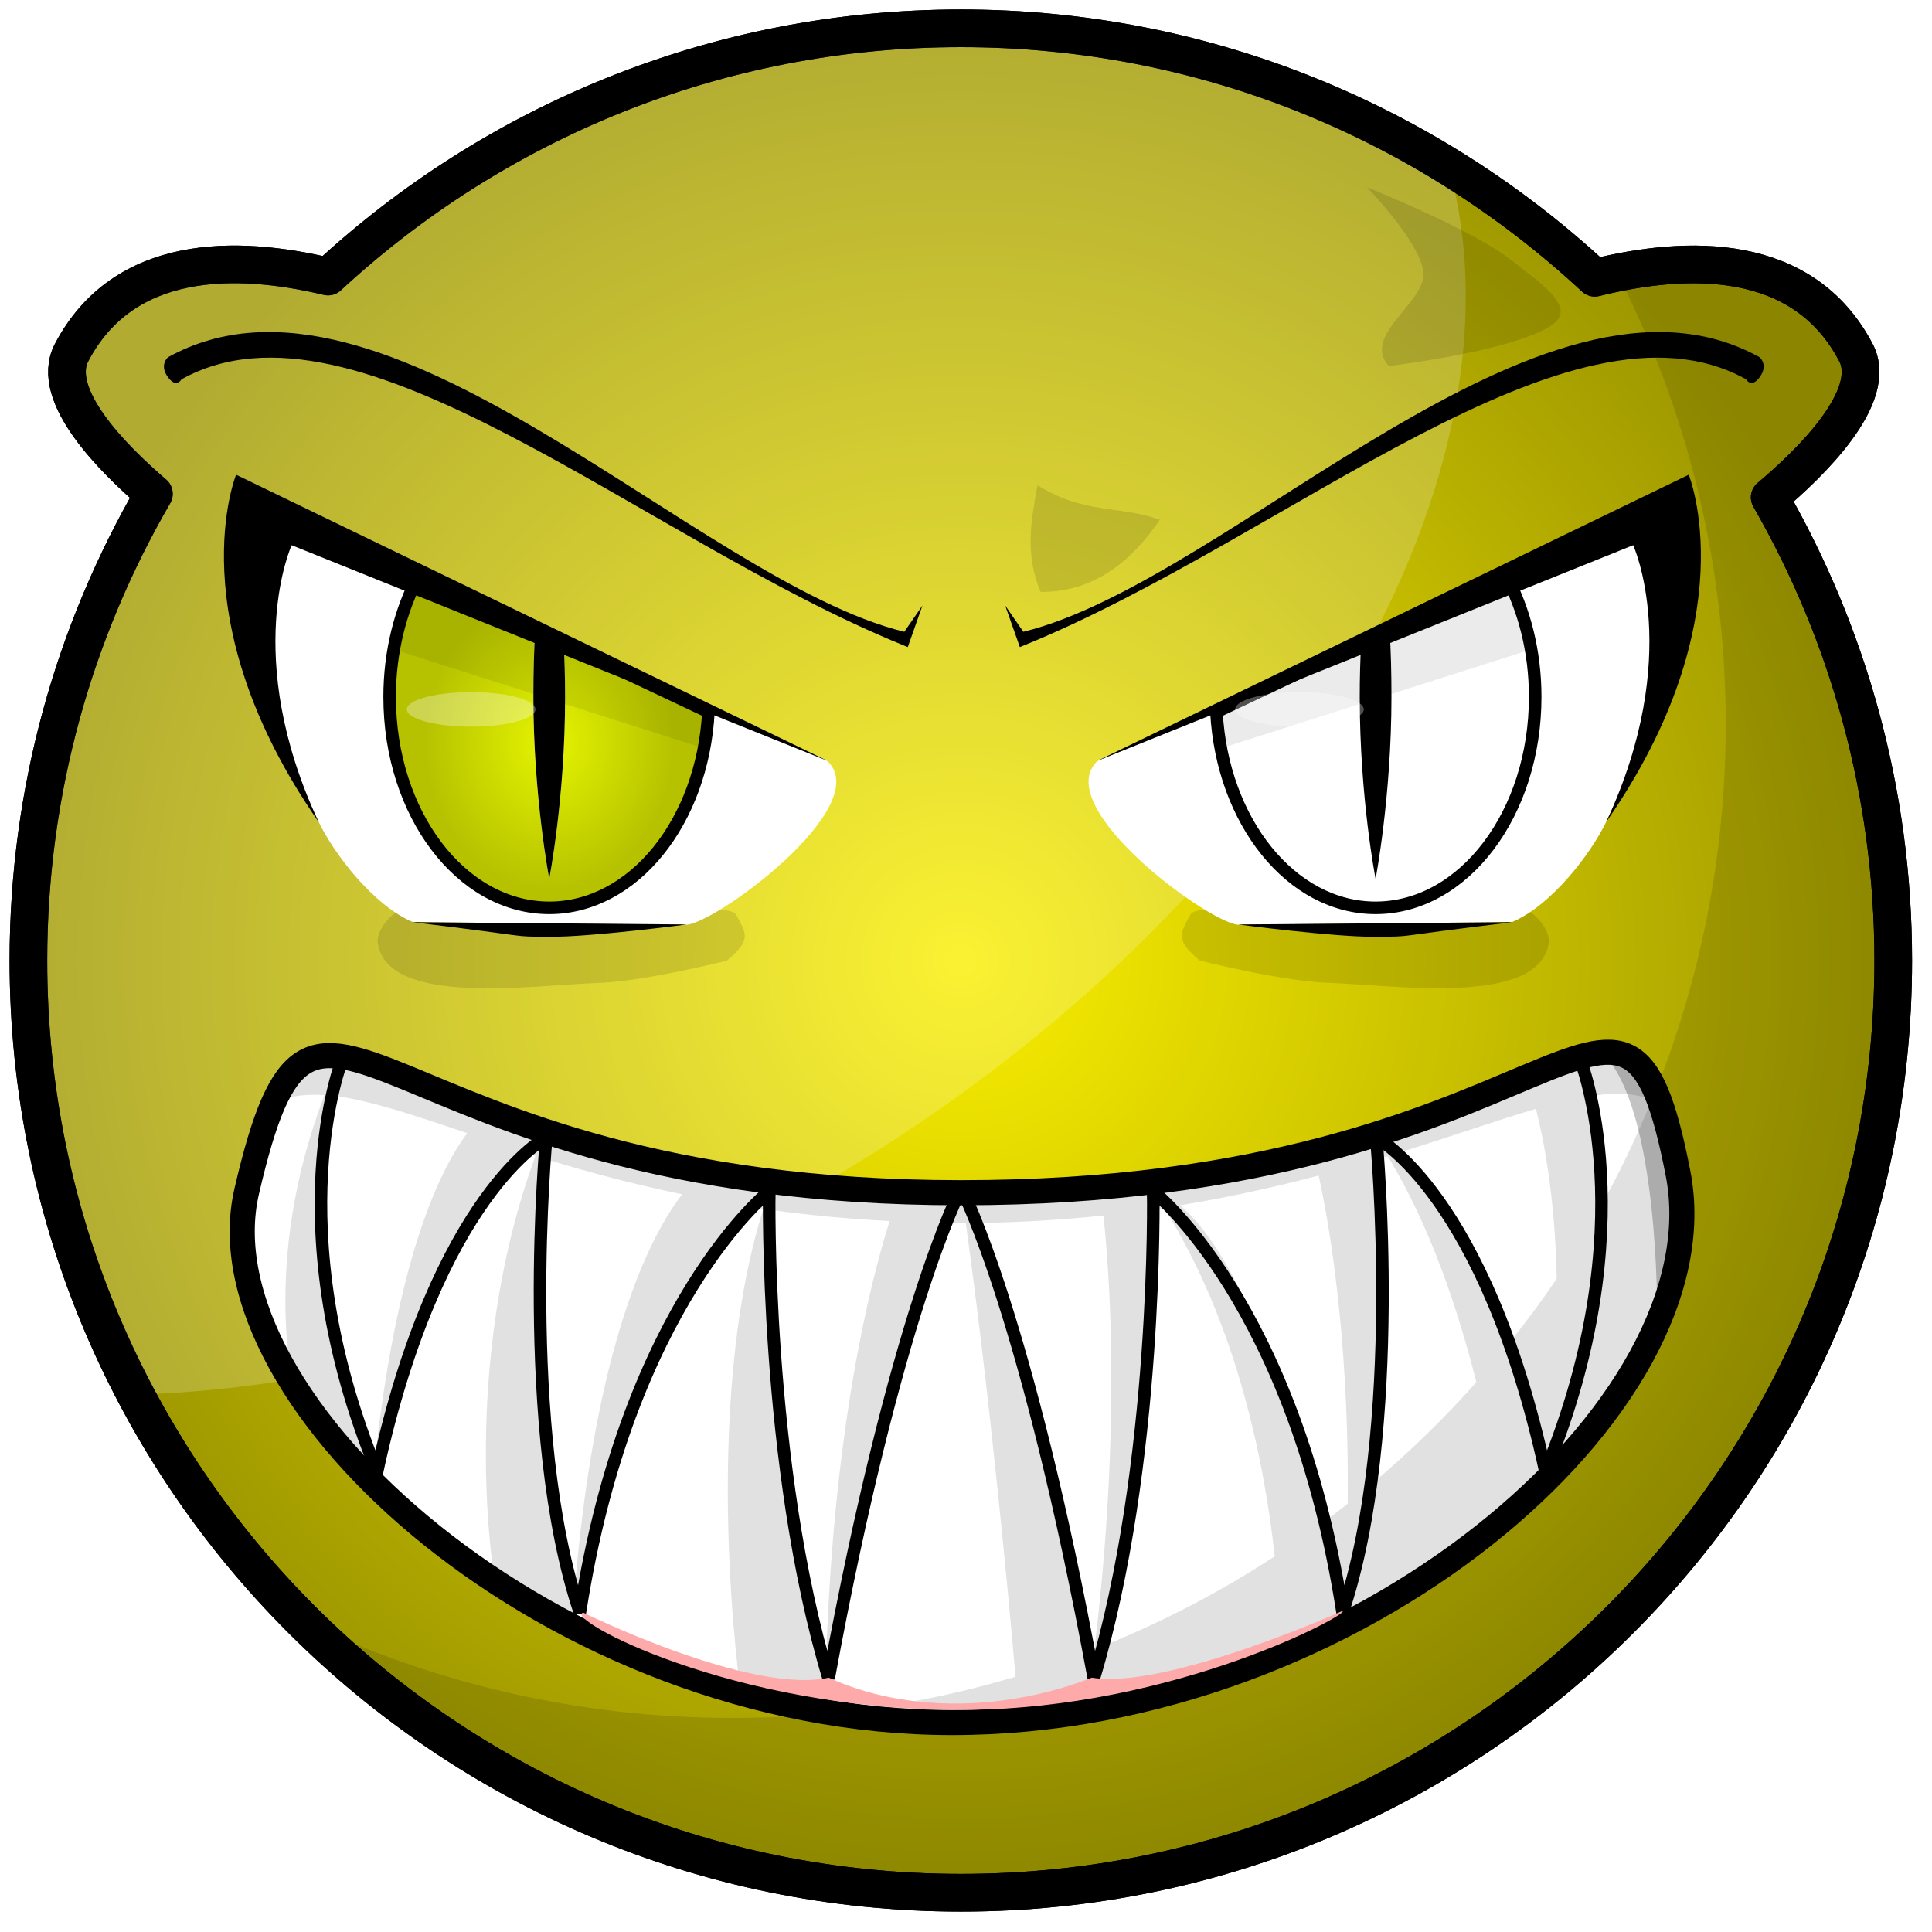 <?xml version="1.0" encoding="UTF-8"?>
<!-- Created with Inkscape (http://www.inkscape.org/) -->
<svg width="32" height="32" version="1.1" viewBox="0 0 8.467 8.467" xml:space="preserve" xmlns="http://www.w3.org/2000/svg" xmlns:xlink="http://www.w3.org/1999/xlink"><defs><style>.cls-1{fill:#b07b00;}.cls-2{fill:#ffc233;}.cls-3{fill:#eda500;}.cls-4{fill:#e9a400;}.cls-5{fill:#fff;}.cls-6,.cls-7{fill:none;stroke-miterlimit:10;}.cls-6{stroke:#000;}.cls-7{stroke:#e9a400;}</style><filter id="b-4" x="-.265" y="-.034" width="1.53" height="1.068"><feGaussianBlur stdDeviation=".235"/></filter><radialGradient id="a-2" cx="170.05" cy="257.52" r="11.172" gradientTransform="matrix(.747 -6.6066e-8 7.8176e-8 .884 43.051 35.943)" gradientUnits="userSpaceOnUse"><stop stop-color="#e5f400" offset="0"/><stop stop-color="#b6c200" offset="1"/></radialGradient><radialGradient id="c-7" cx="197.14" cy="289.5" r="75.797" gradientUnits="userSpaceOnUse"><stop stop-color="#f9ee00" offset="0"/><stop stop-color="#9e9700" offset="1"/></radialGradient><radialGradient id="radialGradient111771" cx="170.05" cy="257.52" r="11.172" gradientTransform="matrix(.747 -6.6066e-8 7.8176e-8 .884 43.051 35.943)" gradientUnits="userSpaceOnUse" xlink:href="#a-2"/><style type="text/css">
   <![CDATA[
    .fil2 {fill:#852E26}
    .fil1 {fill:#9C9C9C}
    .fil0 {fill:#B3D8F6}
    .fil3 {fill:#C32328}
    .fil4 {fill:#C5312B}
    .fil5 {fill:#D57A62}
    .fil6 {fill:#FEFEFE}
   ]]>
  </style><style type="text/css">.str3 {stroke:#2D0F31;stroke-width:0.391}
    .str1 {stroke:#3318C5;stroke-width:0.391}
    .str2 {stroke:#CD111F;stroke-width:0.391}
    .str0 {stroke:white;stroke-width:0.391}
    .fil1 {fill:none}
    .fil4 {fill:#2D0F31}
    .fil2 {fill:#3318C5}
    .fil5 {fill:#3318C5}
    .fil3 {fill:#CD111F}
    .fil0 {fill:white}
    .fil6 {fill:white}</style><style type="text/css">.fil0 {fill:black}</style><style> .cls-1, .cls-2, .cls-3 { opacity: 0.68; } .cls-1 { fill: url(#Aquamarine); } .cls-2 { fill: url(#Opal); } .cls-3 { fill: url(#Aquamarine-2); } .cls-4 { opacity: 0.89; fill: url(#linear-gradient); } </style><style>.cls-1{fill:#b07b00;}.cls-2{fill:#ffc233;}.cls-3{fill:#eda500;}.cls-4{fill:#e9a400;}.cls-5{fill:#fff;}.cls-6,.cls-7{fill:none;stroke-miterlimit:10;}.cls-6{stroke:#000;}.cls-7{stroke:#e9a400;}</style><style type="text/css">
   <![CDATA[
    .fil2 {fill:#852E26}
    .fil1 {fill:#9C9C9C}
    .fil0 {fill:#B3D8F6}
    .fil3 {fill:#C32328}
    .fil4 {fill:#C5312B}
    .fil5 {fill:#D57A62}
    .fil6 {fill:#FEFEFE}
   ]]>
  </style><style type="text/css">.str3 {stroke:#2D0F31;stroke-width:0.391}
    .str1 {stroke:#3318C5;stroke-width:0.391}
    .str2 {stroke:#CD111F;stroke-width:0.391}
    .str0 {stroke:white;stroke-width:0.391}
    .fil1 {fill:none}
    .fil4 {fill:#2D0F31}
    .fil2 {fill:#3318C5}
    .fil5 {fill:#3318C5}
    .fil3 {fill:#CD111F}
    .fil0 {fill:white}
    .fil6 {fill:white}</style><style type="text/css">.fil0 {fill:black}</style><style> .cls-1, .cls-2, .cls-3 { opacity: 0.68; } .cls-1 { fill: url(#Aquamarine); } .cls-2 { fill: url(#Opal); } .cls-3 { fill: url(#Aquamarine-2); } .cls-4 { opacity: 0.89; fill: url(#linear-gradient); } </style><style> .cls-1 { fill: #1d0edf; } .cls-2 { fill: #fff; } .cls-2, .cls-3 { fill-rule: evenodd; } .cls-3 { fill: #dfdfdf; fill-opacity: 0; stroke: #1021aa; stroke-miterlimit: 10; stroke-width: 28px; } </style></defs><g transform="translate(-.104 -.07)"><g transform="matrix(.055 0 0 .055 -6.528 -11.643)"><path d="m197.16 215.22c-19.467 0-37.187 7.515-50.438 19.781-7.333-1.752-16.294-1.863-20.438 6.062-1.771 3.387 3.299 8.458 6.562 11.25-6.346 10.941-10 23.638-10 37.188 0 41.006 33.307 74.281 74.312 74.281s74.281-33.276 74.281-74.281c0-13.435-3.598-26.029-9.844-36.906 3.236-2.721 8.704-8.033 6.875-11.531-4.214-8.06-13.413-7.806-20.812-5.969-13.259-12.313-30.992-19.875-50.5-19.875z" fill="url(#c-7)" stroke="#000" stroke-linejoin="round" stroke-width="3"/><path d="m197.16 215.22c-19.467 0-37.187 7.515-50.438 19.781-7.333-1.752-16.294-1.863-20.438 6.062-1.771 3.387 3.299 8.458 6.562 11.25-6.346 10.941-10 23.638-10 37.188 0 12.491 3.105 24.259 8.562 34.594 16.907-0.516 35.998-5.98 54.219-16.5 36.683-21.179 57.374-55.734 50.406-81.344-11.311-6.986-24.612-11.031-38.875-11.031z" fill="#fff" fill-opacity=".196"/><path d="m254.29 306.45c-4.415-22.568-8.613 1.551-57.143 1.551-47.816 0-51.24-24.495-56.905-0.122-3.902 16.787 24.638 42.34 56.191 42.34 32.266 0 61.494-25.181 57.857-43.768z" fill="#fff" fill-rule="evenodd" stroke="#000" stroke-width="2"/><path d="m229.5 227.88s4.213 4.333 4.5 6.75c0.283 2.38-4.988 5.075-2.75 7.5 6.488-0.825 12.43-2.259 13.5-3.75 0.997-1.389-2.182-3.41-3.5-4.5-3.05-2.522-11.75-6-11.75-6zm25.406 6.156c-1.838 0.044-3.683 0.326-5.469 0.688 5.514 10.792 8.656 22.994 8.656 35.938 0 10.332-1.988 20.197-5.594 29.25-0.937-2.15-2.072-3.038-3.656-3.094-5.933-0.209-18.323 11.188-51.688 11.188-34.672 1e-5 -46.012-12.868-51.781-10.656l-2.719 3.375c1.125-0.46 2.373-0.595 3.781-0.5-5.207 13.607-2.312 23.906-2.312 23.906l6.125 6.25s-5.462-11.433-3.031-30.094c2.819 0.343 6.372 1.541 10.594 2.969-2.08 2.763-5.695 9.841-7.438 26.875 4.386-16.032 9.855-22.845 12.312-25.25 0.188 0.06 0.371 0.127 0.562 0.188-6.202 16.938-3.25 33.812-3.25 33.812l6.875 4.125s-0.223-0.848-0.531-2.094c4.541-18.322 10.974-28.147 13.812-31.812 0.413 0.065 0.829 0.127 1.25 0.188-5.07 16.168-1.781 38.719-1.781 38.719l5.75 1.594c-2.133 0.173-4.292 0.25-6.469 0.25-12.246 0-23.864-2.781-34.219-7.75 13.447 13.408 31.998 21.688 52.469 21.688 41.006 0 74.281-33.276 74.281-74.281 0-13.435-3.598-26.029-9.844-36.906 3.236-2.721 8.704-8.033 6.875-11.531-2.897-5.542-8.158-7.162-13.562-7.031zm-51.656 17.594c-0.527 2.905-1.012 5.478 0.25 8.5 4.762 0.022 7.678-3.094 9.5-5.75-3.178-1.156-5.973-0.405-9.75-2.75zm-34.188 33.469c-5.399-0.011-11.7 0.104-15.594 0.031-1.221-0.022-2.972 1.794-2.781 3 0.803 5.084 12.418 3.317 17.562 3.156 3.656-0.115 10.25-1.776 10.25-1.776 1.999-1.69 1.56-2.14 0.719-3.692-0.26-0.575-4.758-0.708-10.156-0.719zm80.219 15c1.099-0.017 2.06 0.161 2.906 0.531-1.229 2.997-2.616 5.919-4.188 8.719-5e-3 -3.847-0.465-6.925-0.875-9 0.77-0.128 1.486-0.24 2.156-0.25zm-6.312 1.219c0.619 2.442 1.519 7.008 1.656 13.531-1.263 1.875-2.617 3.681-4.031 5.438-2.242-5.966-5.351-12.803-8.656-15.438 4.294-1.331 7.959-2.634 11.031-3.531zm-11.812 3.781c3.361 5.463 5.631 12.305 7.062 18-2.505 2.831-5.212 5.458-8.094 7.906 1.815-11.6 0.687-22.162 0.219-25.656 0.281-0.084 0.537-0.166 0.812-0.25zm-67.406 0.125c3.306 1.028 7.027 2.035 11.188 2.906-2.376 3.055-7.032 11.585-8.656 32.625-1.212-4.965-3.826-18.238-2.531-35.531zm61.906 1.406c0.619 2.809 2.462 12.307 2.312 26.156-0.729 0.576-1.47 1.137-2.219 1.688-2.142-8.586-6.034-21.238-11.156-25.469 4.03-0.652 7.695-1.487 11.062-2.375zm-12.312 2.594c5.842 9.284 8.01 20.446 8.812 27.75-4.344 2.839-8.996 5.266-13.875 7.219 4.488-15.285 4.322-29.839 4.094-34.844 0.32-0.045 0.652-0.078 0.969-0.125zm-31.281 0.156c2.937 0.407 6.066 0.708 9.406 0.875-1.478 4.67-4.593 16.667-5.094 36.125 4.42-18.781 8.172-31.584 9.5-35.969h1.656c1.933 13.821 3.438 30.007 3.969 36.156-4.74 1.411-9.653 2.406-14.719 2.906-0.287-1.403-4.01-19.857-4.719-40.094zm26.438 0.438c0.48 4.378 1.443 16.829-0.719 34.562-0.157 0.062-0.311 0.127-0.469 0.188-0.953-7.298-3.384-21.724-9.031-34.156 3.599-0.036 7.01-0.26 10.219-0.594z" fill-opacity=".118"/><path d="m147.86 297.36s-5.29 13.237 2.768 32.857c4.843-22.165 13.482-26.607 13.482-26.607s-2.217 23.267 2.679 37.844c3.824-24.708 15.089-33.559 15.089-33.559s-0.398 21.741 4.732 38.805c5.309-28.829 10.446-38.805 10.446-38.805" fill="none" stroke="#000"/><path d="m246.49 297.36s5.29 13.237-2.768 32.857c-4.843-22.165-13.482-26.607-13.482-26.607s2.217 23.267-2.679 37.844c-3.824-24.708-15.089-33.559-15.089-33.559s0.398 21.741-4.732 38.805c-5.309-28.829-10.446-38.805-10.446-38.805" fill="none" stroke="#000"/><path d="m227.52 341.34s-13.965 6.268-19.938 5.303c-6.604 2.571-14.562 2.922-20.961 0-6.272 1.371-19.565-5.183-19.565-5.183-1.648 0.391 11.621 7.75 30.083 7.75 17.224 0 31.441-7.907 30.381-7.87z" fill="#faa" fill-rule="evenodd"/><path d="m133.97 241.43s-0.695 0.577-0.057 1.516c0.706 1.038 1.131 0.243 1.131 0.243 13.99-7.764 36.583 12.679 57.565 21.21l0.306 0.125 1.169-3.312-1.447 2.094c-16.582-4.073-41.452-31.418-58.668-21.875z" fill-rule="evenodd"/><g transform="matrix(1.19,0,0,1.19,-38.022,-41.544)"><path d="m150.44 249.44 0.884 12.551s2.18 4.57 3.259 6.844c1.073 2.26 3.753 5.699 6.342 6.779l18.199 0.18c1.72 0.199 12.948-7.969 9.499-11.019l-36.858-16.219-1.326 0.884z" fill="#fff" fill-rule="evenodd"/><path d="m160.88 275.62c8.558 1.025 6.412 0.956 9.183 0.979 2.77 0.024 9.192-0.823 9.192-0.823z" fill-rule="evenodd"/><path d="m161.34 252.38c-1.237 2.307-1.969 5.115-1.969 8.156 0 7.806 4.784 14.125 10.688 14.125 5.647 0 10.265-5.789 10.656-13.125l-19.375-9.156z" fill="url(#radialGradient111771)" stroke="#000" stroke-linejoin="round" stroke-width=".841"/><path d="m169.12 256.06c-0.089 1.381-0.125 2.891-0.125 4.469 0 6.68 1.062 12.188 1.062 12.188s1.062-5.382 1.062-12.188c0-1.269-0.034-2.455-0.094-3.594l-1.906-0.875z" fill="#fff" filter="url(#b-4)"/><path d="m149.09 245.66s-3.947 9.63 5.527 23.253c-5.199-11.126-1.808-18.535-1.808-18.535l35.917 14.457-39.636-19.176z" fill-rule="evenodd"/><path d="m169.12 256.06c-0.089 1.381-0.125 2.891-0.125 4.469 0 6.68 1.062 12.188 1.062 12.188s1.062-5.382 1.062-12.188c0-1.269-0.034-2.455-0.094-3.594l-1.906-0.875z"/><path d="m161.34 252.38c-0.791 1.476-1.4 3.154-1.719 4.969l20.781 6.625c0.151-0.794 0.268-1.597 0.312-2.438l-19.375-9.156z" fill-opacity=".081" fill-rule="evenodd"/></g><path d="m260.79 241.43s0.695 0.577 0.057 1.516c-0.706 1.038-1.131 0.243-1.131 0.243-13.99-7.764-36.583 12.679-57.565 21.21l-0.306 0.125-1.169-3.312 1.447 2.094c16.582-4.073 41.452-31.418 58.668-21.875z" fill-rule="evenodd"/><path d="m225.61 285.09c5.399-0.011 11.7 0.104 15.594 0.031 1.221-0.022 2.972 1.794 2.781 3-0.803 5.084-12.418 3.317-17.562 3.156-3.656-0.115-10.25-1.776-10.25-1.776-1.999-1.69-1.56-2.14-0.719-3.692 0.26-0.575 4.758-0.708 10.156-0.719z" fill-opacity=".118"/><g transform="matrix(-1.19,0,0,1.19,432.56,-41.544)"><path d="m150.44 249.44 0.884 12.551s2.18 4.57 3.259 6.844c1.073 2.26 3.753 5.699 6.342 6.779l18.199 0.18c1.72 0.199 12.948-7.969 9.499-11.019l-36.858-16.219-1.326 0.884z" fill="#fff" fill-rule="evenodd"/><path d="m160.88 275.62c8.558 1.025 6.412 0.956 9.183 0.979 2.77 0.024 9.192-0.823 9.192-0.823z" fill-rule="evenodd"/><path d="m161.34 252.38c-1.237 2.307-1.969 5.115-1.969 8.156 0 7.806 4.784 14.125 10.688 14.125 5.647 0 10.265-5.789 10.656-13.125l-19.375-9.156z" fill="url(#radialGradient111771)" stroke="#000" stroke-linejoin="round" stroke-width=".841"/><path d="m169.12 256.06c-0.089 1.381-0.125 2.891-0.125 4.469 0 6.68 1.062 12.188 1.062 12.188s1.062-5.382 1.062-12.188c0-1.269-0.034-2.455-0.094-3.594l-1.906-0.875z" fill="#fff" filter="url(#b-4)"/><path d="m149.09 245.66s-3.947 9.63 5.527 23.253c-5.199-11.126-1.808-18.535-1.808-18.535l35.917 14.457-39.636-19.176z" fill-rule="evenodd"/><path d="m169.12 256.06c-0.089 1.381-0.125 2.891-0.125 4.469 0 6.68 1.062 12.188 1.062 12.188s1.062-5.382 1.062-12.188c0-1.269-0.034-2.455-0.094-3.594l-1.906-0.875z"/><path d="m161.34 252.38c-0.791 1.476-1.4 3.154-1.719 4.969l20.781 6.625c0.151-0.794 0.268-1.597 0.312-2.438l-19.375-9.156z" fill-opacity=".081" fill-rule="evenodd"/></g><path d="m248.25 296.86c4.573 4.361 4.375 21 4.375 21l2.375-9.125s-2.823-11.611-6.75-11.875z" fill-opacity=".235" fill-rule="evenodd"/><path d="m197.16 215.22c-19.467 0-37.187 7.515-50.438 19.781-7.333-1.752-16.294-1.863-20.438 6.062-1.771 3.387 3.299 8.458 6.562 11.25-6.346 10.941-10 23.638-10 37.188 0 41.006 33.307 74.281 74.312 74.281s74.281-33.276 74.281-74.281c0-13.435-3.598-26.029-9.844-36.906 3.236-2.721 8.704-8.033 6.875-11.531-4.214-8.06-13.413-7.806-20.812-5.969-13.259-12.313-30.992-19.875-50.5-19.875z" fill="none" stroke="#000" stroke-linejoin="round" stroke-width="3"/><path transform="translate(0,2)" d="m163.25 267.49a5.125 1.375 0 1 1-10.25 0 5.125 1.375 0 1 1 10.25 0z" fill="#fff" fill-opacity=".314"/><path transform="translate(66,2)" d="m163.25 267.49a5.125 1.375 0 1 1-10.25 0 5.125 1.375 0 1 1 10.25 0z" fill="#fff" fill-opacity=".314"/></g></g><style/><style/><style type="text/css"> .st0{fill:#E3E263;} .st1{fill:#070705;} .st2{fill:#E1311A;} .st3{fill:#FFFFFF;} .st4{fill:#E3E693;} .st5{fill:#A5C62A;} </style><style/><style/><style type="text/css"> .st0{fill:#E3E263;} .st1{fill:#070705;} .st2{fill:#E1311A;} .st3{fill:#FFFFFF;} .st4{fill:#E3E693;} .st5{fill:#A5C62A;} </style><style/><style type="text/css">
/*
 * sea
 */
.seaxx
{
   fill: #ffffff;
   stroke:#ffffff;
   stroke-width:0;
}

/*
 * land
 */
.landxx
{
   fill: #e0e0e0;
   stroke:#ffffff;
   stroke-width:0.5;
}
</style><style type="text/css">
	.st0{fill-rule:evenodd;clip-rule:evenodd;}
	.st1{fill-rule:evenodd;clip-rule:evenodd;fill:#00F7EF;}
	.st2{fill-rule:evenodd;clip-rule:evenodd;fill:#FFFFFF;}
	.st3{fill-rule:evenodd;clip-rule:evenodd;fill:#FF004F;}
</style><style type="text/css"> .st0{fill:#E3E263;} .st1{fill:#070705;} .st2{fill:#E1311A;} .st3{fill:#FFFFFF;} .st4{fill:#E3E693;} .st5{fill:#A5C62A;} </style></svg>

